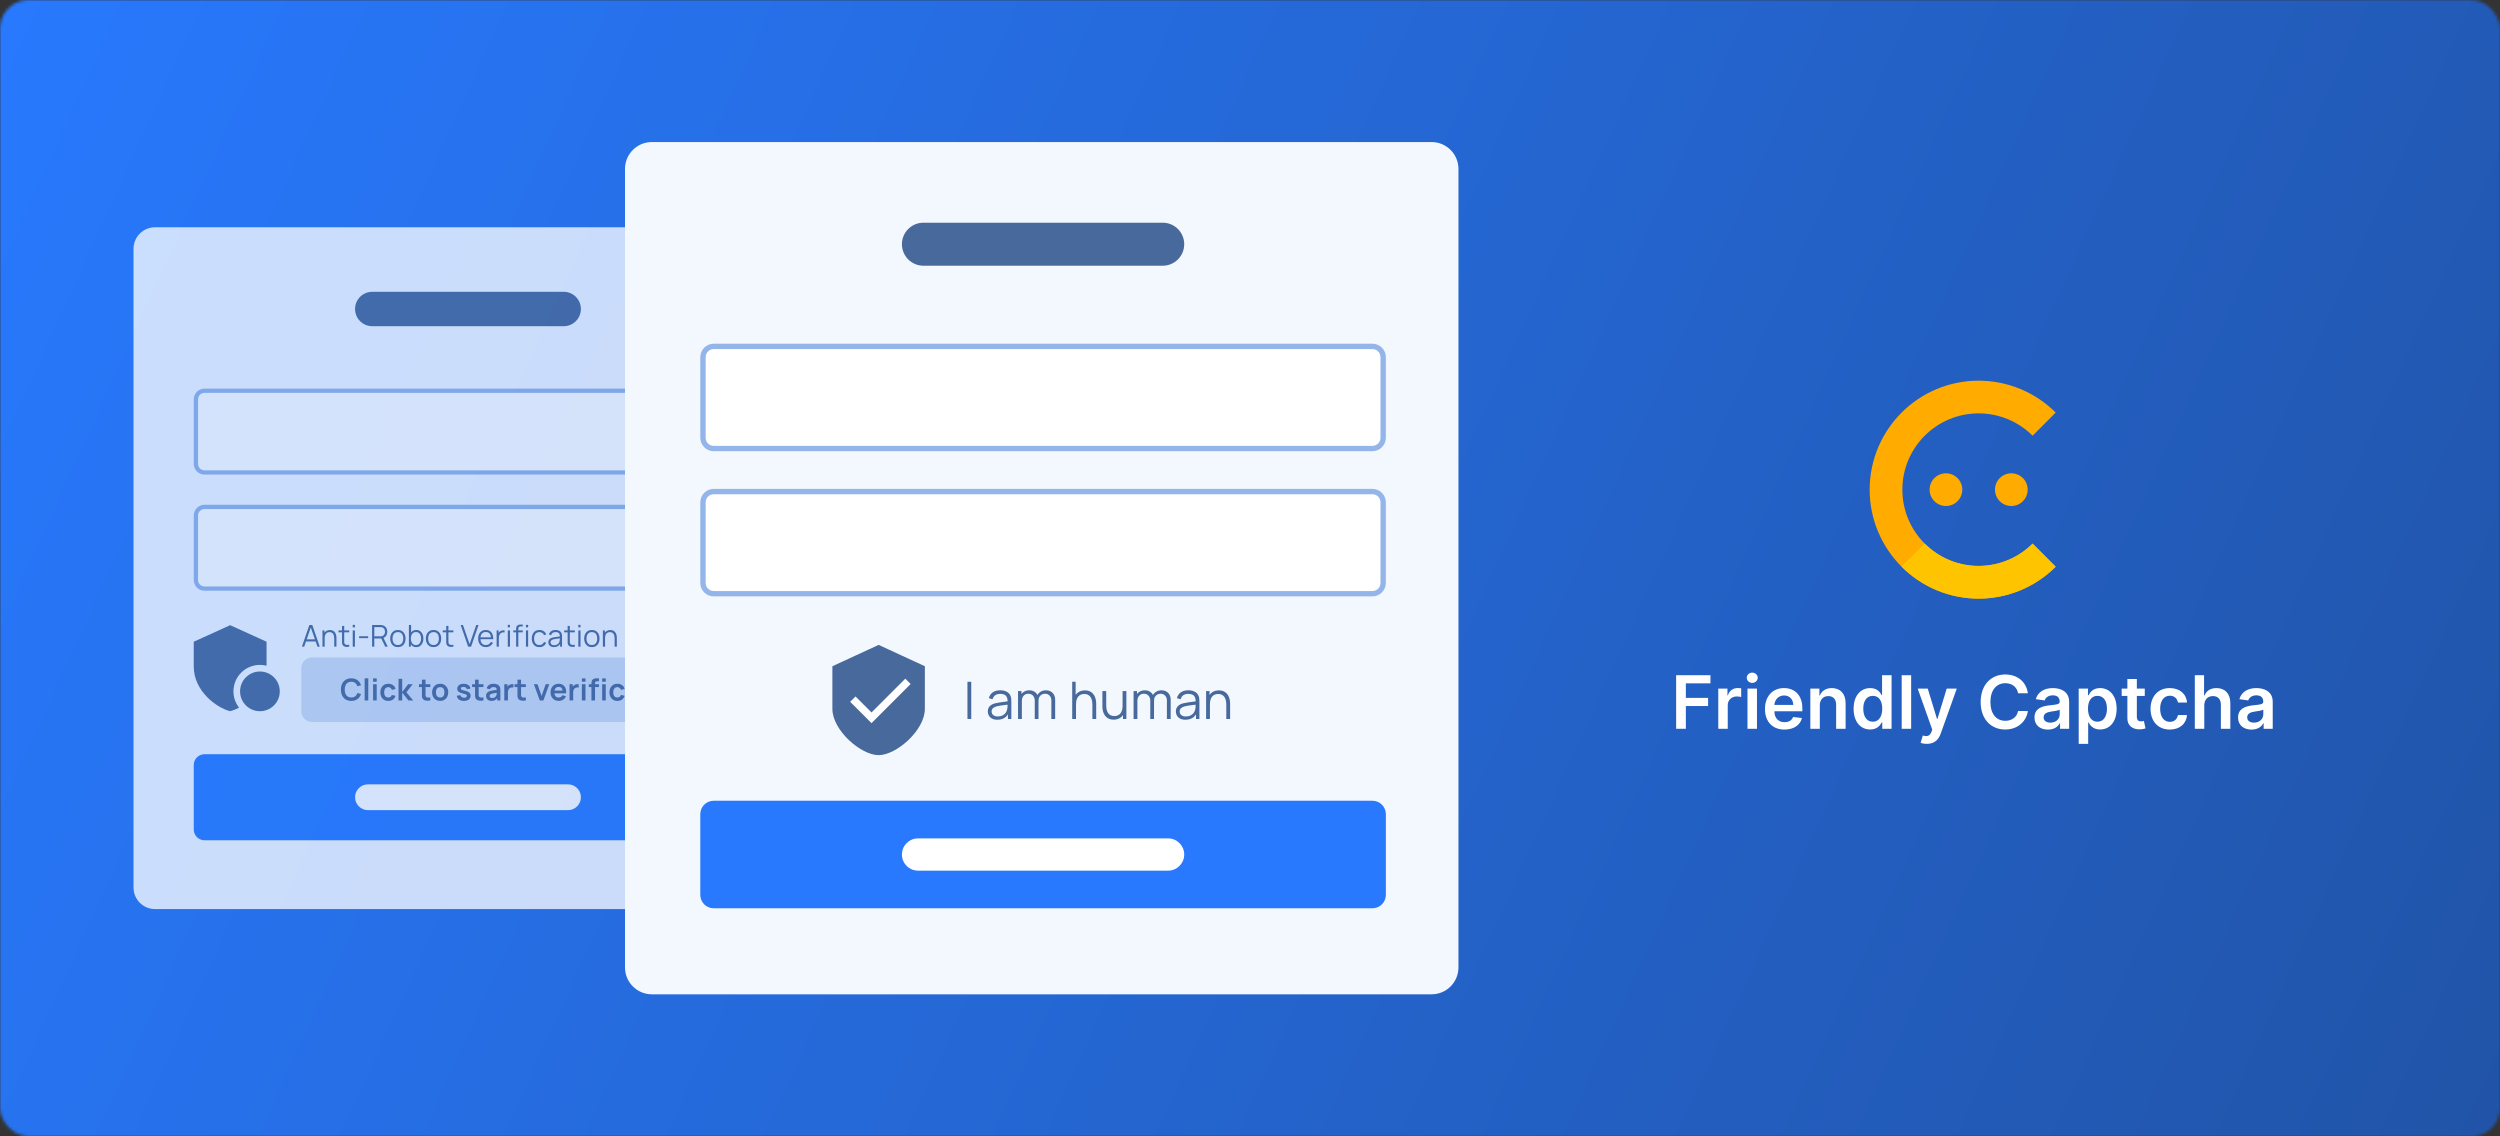 <svg width="880" height="400" viewBox="0 0 880 400" fill="none" xmlns="http://www.w3.org/2000/svg">
<rect x="0" y="0" width="880" height="400" fill="#333333" stroke="none"/>
<mask id="mask0_2111_2" style="mask-type:alpha" maskUnits="userSpaceOnUse" x="0" y="0" width="880" height="400">
<rect width="880" height="400" rx="10" fill="url(#paint0_linear_2111_2)"/>
</mask>
<g mask="url(#mask0_2111_2)">
<rect width="880" height="400" fill="url(#paint1_linear_2111_2)"/>
<path fill-rule="evenodd" clip-rule="evenodd" d="M723.604 145.235C716.41 138.041 706.654 134 696.48 134C675.31 134 658.123 151.188 658.123 172.358C658.123 193.528 675.31 210.716 696.48 210.716C706.654 210.716 716.41 206.675 723.604 199.481L715.467 191.344C710.431 196.38 703.602 199.208 696.48 199.208C681.661 199.208 669.63 187.177 669.63 172.358C669.63 157.539 681.661 145.507 696.48 145.507C703.602 145.507 710.431 148.336 715.467 153.372L723.604 145.235Z" fill="#FFAB00"/>
<path fill-rule="evenodd" clip-rule="evenodd" d="M669.359 199.481C676.552 206.674 686.309 210.715 696.482 210.715C706.655 210.715 716.411 206.674 723.605 199.481L715.468 191.344C710.433 196.379 703.603 199.208 696.482 199.208C689.361 199.208 682.531 196.379 677.496 191.344L669.359 199.481Z" fill="#FFC400"/>
<path d="M684.976 178.112C688.153 178.112 690.729 175.536 690.729 172.358C690.729 169.181 688.153 166.604 684.976 166.604C681.798 166.604 679.222 169.181 679.222 172.358C679.222 175.536 681.798 178.112 684.976 178.112Z" fill="#FFAB00"/>
<path d="M707.988 178.112C711.165 178.112 713.741 175.536 713.741 172.358C713.741 169.181 711.165 166.604 707.988 166.604C704.81 166.604 702.234 169.181 702.234 172.358C702.234 175.536 704.81 178.112 707.988 178.112Z" fill="#FFAB00"/>
<path d="M590 256.533H593.416V248.522H601.251V245.659H593.416V240.539H602.08V237.676H590V256.533Z" fill="white"/>
<path d="M604.833 256.532H608.166V248.217C608.166 246.422 609.519 245.151 611.352 245.151C611.913 245.151 612.613 245.253 612.898 245.345V242.279C612.595 242.223 612.07 242.187 611.702 242.187C610.081 242.187 608.728 243.107 608.212 244.746H608.065V242.389H604.833V256.532Z" fill="white"/>
<path d="M615.117 256.532H618.451V242.389H615.117V256.532ZM616.793 240.382C617.852 240.382 618.718 239.572 618.718 238.578C618.718 237.574 617.852 236.764 616.793 236.764C615.725 236.764 614.86 237.574 614.86 238.578C614.86 239.572 615.725 240.382 616.793 240.382Z" fill="white"/>
<path d="M628.136 256.808C631.432 256.808 633.697 255.197 634.287 252.738L631.175 252.388C630.723 253.585 629.619 254.212 628.182 254.212C626.028 254.212 624.6 252.794 624.573 250.372H634.425V249.35C634.425 244.387 631.442 242.205 627.961 242.205C623.91 242.205 621.267 245.179 621.267 249.543C621.267 253.981 623.873 256.808 628.136 256.808ZM624.582 248.125C624.683 246.321 626.018 244.802 628.007 244.802C629.922 244.802 631.211 246.201 631.23 248.125H624.582Z" fill="white"/>
<path d="M640.575 248.245C640.575 246.201 641.808 245.023 643.567 245.023C645.289 245.023 646.32 246.155 646.32 248.043V256.532H649.653V247.527C649.662 244.139 647.729 242.205 644.81 242.205C642.692 242.205 641.238 243.218 640.593 244.792H640.427V242.389H637.241V256.532H640.575V248.245Z" fill="white"/>
<path d="M658.299 256.781C660.73 256.781 661.826 255.336 662.35 254.304H662.553V256.533H665.831V237.676H662.488V244.729H662.35C661.844 243.707 660.803 242.206 658.308 242.206C655.04 242.206 652.471 244.765 652.471 249.48C652.471 254.139 654.966 256.781 658.299 256.781ZM659.229 254.047C657.028 254.047 655.868 252.113 655.868 249.461C655.868 246.828 657.01 244.94 659.229 244.94C661.374 244.94 662.553 246.717 662.553 249.461C662.553 252.205 661.356 254.047 659.229 254.047Z" fill="white"/>
<path d="M672.728 237.676H669.395V256.533H672.728V237.676Z" fill="white"/>
<path d="M678.226 261.836C680.823 261.836 682.324 260.501 683.125 258.245L688.787 242.39H685.242L681.974 253.07H681.827L678.567 242.39H675.031L680.16 256.827L679.875 257.591C679.258 259.202 678.282 259.313 676.827 258.889L676.053 261.486C676.505 261.67 677.315 261.836 678.226 261.836Z" fill="white"/>
<path d="M713.812 244.038C713.232 239.849 710.009 237.418 705.829 237.418C700.903 237.418 697.193 241.009 697.193 247.104C697.193 253.19 700.857 256.79 705.829 256.79C710.313 256.79 713.287 253.89 713.812 250.29L710.368 250.272C709.936 252.481 708.131 253.724 705.875 253.724C702.818 253.724 700.627 251.432 700.627 247.104C700.627 242.85 702.8 240.484 705.884 240.484C708.177 240.484 709.973 241.782 710.368 244.038H713.812Z" fill="white"/>
<path d="M720.873 256.817C723.092 256.817 724.418 255.777 725.026 254.589H725.136V256.532H728.34V247.067C728.34 243.328 725.293 242.205 722.595 242.205C719.621 242.205 717.337 243.531 716.601 246.109L719.713 246.551C720.044 245.584 720.984 244.756 722.613 244.756C724.16 244.756 725.007 245.547 725.007 246.938V246.993C725.007 247.95 724.004 247.997 721.508 248.264C718.765 248.558 716.14 249.378 716.14 252.563C716.14 255.344 718.175 256.817 720.873 256.817ZM721.738 254.368C720.348 254.368 719.354 253.733 719.354 252.508C719.354 251.228 720.468 250.694 721.96 250.483C722.834 250.363 724.584 250.142 725.016 249.792V251.459C725.016 253.033 723.746 254.368 721.738 254.368Z" fill="white"/>
<path d="M731.702 261.835H735.035V254.304H735.173C735.698 255.335 736.794 256.78 739.224 256.78C742.557 256.78 745.053 254.138 745.053 249.479C745.053 244.765 742.484 242.205 739.215 242.205C736.72 242.205 735.68 243.706 735.173 244.728H734.98V242.389H731.702V261.835ZM734.971 249.461C734.971 246.717 736.149 244.94 738.294 244.94C740.513 244.94 741.655 246.827 741.655 249.461C741.655 252.112 740.495 254.046 738.294 254.046C736.168 254.046 734.971 252.204 734.971 249.461Z" fill="white"/>
<path d="M754.959 242.389H752.169V239.001H748.836V242.389H746.829V244.967H748.836V252.831C748.818 255.491 750.751 256.799 753.256 256.725C754.204 256.698 754.858 256.513 755.217 256.394L754.655 253.788C754.471 253.834 754.094 253.917 753.679 253.917C752.841 253.917 752.169 253.622 752.169 252.278V244.967H754.959V242.389Z" fill="white"/>
<path d="M763.77 256.808C767.324 256.808 769.589 254.7 769.829 251.698H766.643C766.357 253.217 765.262 254.092 763.798 254.092C761.717 254.092 760.373 252.352 760.373 249.461C760.373 246.606 761.744 244.894 763.798 244.894C765.4 244.894 766.385 245.925 766.643 247.288H769.829C769.598 244.222 767.204 242.205 763.752 242.205C759.608 242.205 756.993 245.198 756.993 249.516C756.993 253.797 759.544 256.808 763.77 256.808Z" fill="white"/>
<path d="M775.907 248.246C775.907 246.202 777.178 245.023 778.964 245.023C780.714 245.023 781.745 246.137 781.745 248.043V256.533H785.078V247.528C785.078 244.112 783.144 242.206 780.207 242.206C778.034 242.206 776.653 243.191 775.999 244.793H775.834V237.676H772.574V256.533H775.907V248.246Z" fill="white"/>
<path d="M792.533 256.817C794.752 256.817 796.078 255.777 796.685 254.589H796.796V256.532H800V247.067C800 243.328 796.952 242.205 794.255 242.205C791.281 242.205 788.997 243.531 788.261 246.109L791.373 246.551C791.704 245.584 792.643 244.756 794.273 244.756C795.82 244.756 796.667 245.547 796.667 246.938V246.993C796.667 247.95 795.663 247.997 793.168 248.264C790.424 248.558 787.8 249.378 787.8 252.563C787.8 255.344 789.835 256.817 792.533 256.817ZM793.398 254.368C792.008 254.368 791.014 253.733 791.014 252.508C791.014 251.228 792.128 250.694 793.619 250.483C794.494 250.363 796.243 250.142 796.676 249.792V251.459C796.676 253.033 795.406 254.368 793.398 254.368Z" fill="white"/>
<g opacity="0.8">
<path d="M47 87.571C47 83.39 50.39 80 54.571 80H274.129C278.311 80 281.7 83.39 281.7 87.571V312.429C281.7 316.61 278.311 320 274.129 320H54.571C50.39 320 47 316.61 47 312.429V87.571Z" fill="#F3F8FF"/>
<path d="M81.011 220.063L68.199 225.887V234.623C68.199 243.359 76.352 249.183 81.011 250.347C81.948 250.113 83.025 249.691 84.151 249.094C82.913 247.513 82.176 245.522 82.176 243.359C82.176 238.213 86.348 234.041 91.494 234.041C91.974 234.041 92.447 234.077 92.907 234.147C93.218 234.194 93.523 234.257 93.824 234.334V225.887L81.011 220.063Z" fill="#48699B"/>
<path d="M91.494 250.347C95.355 250.347 98.483 247.219 98.483 243.359C98.483 239.499 95.355 236.37 91.494 236.37C87.633 236.37 84.505 239.499 84.505 243.359C84.505 247.219 87.633 250.347 91.494 250.347Z" fill="#48699B"/>
<path d="M106.265 227.633L108.894 220.002H109.927L112.556 227.633H111.745L109.249 220.436H109.556L107.076 227.633H106.265ZM107.436 225.784V225.052H111.379V225.784H107.436Z" fill="#48699B"/>
<path d="M117.647 227.633V224.713C117.647 224.395 117.617 224.104 117.557 223.839C117.496 223.57 117.399 223.337 117.265 223.139C117.134 222.938 116.963 222.782 116.751 222.673C116.543 222.563 116.288 222.509 115.988 222.509C115.712 222.509 115.468 222.556 115.256 222.652C115.048 222.747 114.871 222.885 114.726 223.065C114.585 223.242 114.477 223.457 114.403 223.712C114.329 223.966 114.292 224.256 114.292 224.581L113.741 224.459C113.741 223.872 113.843 223.379 114.048 222.98C114.253 222.581 114.536 222.279 114.896 222.074C115.256 221.869 115.67 221.767 116.136 221.767C116.479 221.767 116.777 221.82 117.032 221.926C117.29 222.032 117.507 222.175 117.684 222.355C117.864 222.535 118.009 222.742 118.118 222.975C118.228 223.205 118.307 223.45 118.357 223.712C118.406 223.969 118.431 224.227 118.431 224.485V227.633H117.647ZM113.508 227.633V221.91H114.212V223.319H114.292V227.633H113.508Z" fill="#48699B"/>
<path d="M122.922 227.633C122.601 227.7 122.283 227.727 121.969 227.713C121.658 227.699 121.378 227.632 121.131 227.511C120.887 227.391 120.702 227.204 120.575 226.95C120.472 226.738 120.416 226.524 120.405 226.308C120.398 226.089 120.395 225.84 120.395 225.561V220.32H121.168V225.529C121.168 225.77 121.17 225.971 121.174 226.133C121.181 226.292 121.218 226.434 121.285 226.557C121.412 226.794 121.613 226.936 121.889 226.981C122.168 227.027 122.513 227.017 122.922 226.95V227.633ZM119.17 222.577V221.91H122.922V222.577H119.17Z" fill="#48699B"/>
<path d="M124.156 220.823V219.949H124.935V220.823H124.156ZM124.156 227.633V221.91H124.935V227.633H124.156Z" fill="#48699B"/>
<path d="M126.418 224.628V223.961H129.598V224.628H126.418Z" fill="#48699B"/>
<path d="M130.975 227.633V220.002H133.922C133.996 220.002 134.079 220.005 134.171 220.012C134.266 220.016 134.361 220.026 134.457 220.044C134.856 220.104 135.193 220.244 135.469 220.463C135.748 220.678 135.958 220.95 136.1 221.279C136.245 221.608 136.317 221.971 136.317 222.371C136.317 222.947 136.165 223.447 135.861 223.871C135.557 224.295 135.123 224.561 134.558 224.671L134.287 224.734H131.754V227.633H130.975ZM135.596 227.633L134.091 224.528L134.838 224.242L136.492 227.633H135.596ZM131.754 223.992H133.9C133.964 223.992 134.038 223.989 134.123 223.982C134.208 223.975 134.291 223.962 134.372 223.945C134.633 223.888 134.847 223.78 135.013 223.621C135.183 223.462 135.308 223.273 135.39 223.054C135.474 222.835 135.517 222.607 135.517 222.371C135.517 222.134 135.474 221.906 135.39 221.687C135.308 221.464 135.183 221.274 135.013 221.115C134.847 220.956 134.633 220.848 134.372 220.791C134.291 220.774 134.208 220.763 134.123 220.76C134.038 220.753 133.964 220.749 133.9 220.749H131.754V223.992Z" fill="#48699B"/>
<path d="M140.052 227.792C139.483 227.792 138.997 227.663 138.594 227.405C138.192 227.148 137.882 226.791 137.667 226.335C137.451 225.879 137.344 225.356 137.344 224.766C137.344 224.166 137.453 223.639 137.672 223.187C137.891 222.735 138.202 222.383 138.605 222.132C139.011 221.878 139.494 221.751 140.052 221.751C140.624 221.751 141.112 221.88 141.515 222.138C141.921 222.392 142.23 222.747 142.442 223.203C142.657 223.655 142.765 224.176 142.765 224.766C142.765 225.367 142.657 225.895 142.442 226.351C142.226 226.803 141.916 227.156 141.509 227.411C141.103 227.665 140.617 227.792 140.052 227.792ZM140.052 227.045C140.688 227.045 141.161 226.835 141.472 226.414C141.783 225.99 141.938 225.441 141.938 224.766C141.938 224.074 141.781 223.523 141.467 223.113C141.156 222.703 140.684 222.498 140.052 222.498C139.624 222.498 139.271 222.595 138.992 222.789C138.716 222.98 138.51 223.247 138.372 223.59C138.238 223.929 138.17 224.321 138.17 224.766C138.17 225.455 138.329 226.008 138.647 226.425C138.965 226.838 139.433 227.045 140.052 227.045Z" fill="#48699B"/>
<path d="M146.505 227.792C145.978 227.792 145.533 227.66 145.169 227.395C144.805 227.126 144.53 226.764 144.342 226.308C144.155 225.849 144.061 225.335 144.061 224.766C144.061 224.187 144.155 223.671 144.342 223.219C144.533 222.763 144.812 222.404 145.18 222.143C145.547 221.881 145.999 221.751 146.536 221.751C147.059 221.751 147.508 221.883 147.883 222.148C148.257 222.413 148.543 222.773 148.741 223.229C148.943 223.685 149.043 224.197 149.043 224.766C149.043 225.339 148.943 225.853 148.741 226.308C148.54 226.764 148.25 227.126 147.872 227.395C147.494 227.66 147.038 227.792 146.505 227.792ZM143.929 227.633V220.002H144.713V223.325H144.629V227.633H143.929ZM146.425 227.066C146.824 227.066 147.157 226.966 147.421 226.764C147.686 226.563 147.884 226.289 148.015 225.943C148.149 225.593 148.216 225.201 148.216 224.766C148.216 224.335 148.151 223.946 148.02 223.6C147.89 223.254 147.69 222.98 147.421 222.779C147.157 222.577 146.819 222.477 146.409 222.477C146.01 222.477 145.678 222.574 145.413 222.768C145.151 222.963 144.955 223.233 144.825 223.579C144.694 223.922 144.629 224.317 144.629 224.766C144.629 225.208 144.694 225.604 144.825 225.953C144.955 226.3 145.153 226.572 145.418 226.769C145.683 226.967 146.019 227.066 146.425 227.066Z" fill="#48699B"/>
<path d="M152.597 227.792C152.028 227.792 151.542 227.663 151.14 227.405C150.737 227.148 150.428 226.791 150.212 226.335C149.997 225.879 149.889 225.356 149.889 224.766C149.889 224.166 149.999 223.639 150.218 223.187C150.437 222.735 150.748 222.383 151.15 222.132C151.557 221.878 152.039 221.751 152.597 221.751C153.169 221.751 153.657 221.88 154.06 222.138C154.466 222.392 154.775 222.747 154.987 223.203C155.203 223.655 155.311 224.176 155.311 224.766C155.311 225.367 155.203 225.895 154.987 226.351C154.772 226.803 154.461 227.156 154.055 227.411C153.648 227.665 153.162 227.792 152.597 227.792ZM152.597 227.045C153.233 227.045 153.707 226.835 154.017 226.414C154.328 225.99 154.484 225.441 154.484 224.766C154.484 224.074 154.327 223.523 154.012 223.113C153.701 222.703 153.23 222.498 152.597 222.498C152.17 222.498 151.816 222.595 151.537 222.789C151.262 222.98 151.055 223.247 150.917 223.59C150.783 223.929 150.716 224.321 150.716 224.766C150.716 225.455 150.875 226.008 151.193 226.425C151.511 226.838 151.979 227.045 152.597 227.045Z" fill="#48699B"/>
<path d="M159.596 227.633C159.274 227.7 158.956 227.727 158.642 227.713C158.331 227.699 158.052 227.632 157.805 227.511C157.561 227.391 157.375 227.204 157.248 226.95C157.146 226.738 157.089 226.524 157.079 226.308C157.071 226.089 157.068 225.84 157.068 225.561V220.32H157.842V225.529C157.842 225.77 157.843 225.971 157.847 226.133C157.854 226.292 157.891 226.434 157.958 226.557C158.085 226.794 158.287 226.936 158.562 226.981C158.842 227.027 159.186 227.017 159.596 226.95V227.633ZM155.844 222.577V221.91H159.596V222.577H155.844Z" fill="#48699B"/>
<path d="M164.785 227.633L162.157 220.002H162.967L165.294 226.748L167.636 220.002H168.447L165.819 227.633H164.785Z" fill="#48699B"/>
<path d="M171.033 227.792C170.475 227.792 169.991 227.669 169.581 227.421C169.174 227.174 168.858 226.826 168.632 226.377C168.406 225.929 168.293 225.402 168.293 224.798C168.293 224.173 168.404 223.632 168.627 223.176C168.849 222.721 169.162 222.369 169.565 222.122C169.971 221.874 170.45 221.751 171.001 221.751C171.566 221.751 172.049 221.881 172.448 222.143C172.847 222.401 173.149 222.772 173.354 223.256C173.559 223.74 173.653 224.317 173.635 224.989H172.84V224.713C172.826 223.971 172.665 223.411 172.358 223.033C172.054 222.655 171.609 222.466 171.022 222.466C170.408 222.466 169.936 222.666 169.607 223.065C169.282 223.464 169.12 224.033 169.12 224.771C169.12 225.492 169.282 226.052 169.607 226.451C169.936 226.847 170.4 227.045 171.001 227.045C171.411 227.045 171.768 226.951 172.072 226.764C172.379 226.573 172.621 226.3 172.798 225.943L173.524 226.224C173.298 226.722 172.964 227.109 172.522 227.384C172.084 227.656 171.588 227.792 171.033 227.792ZM168.844 224.989V224.337H173.216V224.989H168.844Z" fill="#48699B"/>
<path d="M174.811 227.633V221.91H175.511V223.288L175.373 223.107C175.437 222.938 175.52 222.782 175.622 222.641C175.724 222.496 175.836 222.378 175.956 222.286C176.104 222.155 176.277 222.056 176.475 221.989C176.673 221.918 176.873 221.878 177.074 221.867C177.276 221.853 177.459 221.867 177.625 221.91V222.641C177.417 222.588 177.189 222.576 176.942 222.604C176.694 222.632 176.466 222.731 176.258 222.901C176.067 223.049 175.924 223.228 175.829 223.436C175.733 223.641 175.67 223.86 175.638 224.093C175.606 224.323 175.59 224.551 175.59 224.777V227.633H174.811Z" fill="#48699B"/>
<path d="M178.737 220.823V219.949H179.516V220.823H178.737ZM178.737 227.633V221.91H179.516V227.633H178.737Z" fill="#48699B"/>
<path d="M181.672 227.633V221.486C181.672 221.337 181.679 221.191 181.693 221.046C181.71 220.901 181.744 220.763 181.794 220.632C181.843 220.498 181.921 220.375 182.027 220.261C182.143 220.134 182.27 220.042 182.408 219.986C182.546 219.926 182.689 219.887 182.838 219.869C182.989 219.852 183.138 219.843 183.283 219.843H184.014V220.5H183.336C183.039 220.5 182.816 220.572 182.668 220.717C182.523 220.862 182.451 221.09 182.451 221.401V227.633H181.672ZM180.681 222.577V221.91H184.014V222.577H180.681ZM185.127 220.823V219.949H185.906V220.823H185.127ZM185.127 227.633V221.91H185.906V227.633H185.127Z" fill="#48699B"/>
<path d="M189.865 227.792C189.289 227.792 188.802 227.663 188.403 227.405C188.003 227.148 187.7 226.792 187.491 226.34C187.286 225.884 187.18 225.362 187.173 224.771C187.18 224.171 187.29 223.644 187.502 223.192C187.714 222.736 188.019 222.383 188.419 222.132C188.818 221.878 189.302 221.751 189.871 221.751C190.45 221.751 190.954 221.892 191.381 222.175C191.812 222.457 192.107 222.844 192.266 223.335L191.503 223.579C191.369 223.236 191.155 222.971 190.862 222.784C190.572 222.593 190.24 222.498 189.865 222.498C189.445 222.498 189.097 222.595 188.821 222.789C188.546 222.98 188.341 223.247 188.207 223.59C188.072 223.932 188.003 224.326 188 224.771C188.007 225.457 188.166 226.008 188.477 226.425C188.788 226.838 189.251 227.045 189.865 227.045C190.254 227.045 190.584 226.957 190.856 226.78C191.132 226.6 191.34 226.338 191.482 225.996L192.266 226.229C192.054 226.738 191.743 227.126 191.333 227.395C190.924 227.66 190.434 227.792 189.865 227.792Z" fill="#48699B"/>
<path d="M194.967 227.792C194.536 227.792 194.173 227.715 193.88 227.559C193.59 227.404 193.373 227.197 193.228 226.939C193.083 226.681 193.011 226.4 193.011 226.096C193.011 225.785 193.073 225.521 193.197 225.301C193.324 225.079 193.495 224.897 193.711 224.756C193.93 224.614 194.182 224.506 194.468 224.432C194.758 224.362 195.078 224.3 195.428 224.247C195.781 224.19 196.125 224.143 196.461 224.104C196.8 224.061 197.097 224.021 197.351 223.982L197.076 224.151C197.087 223.586 196.977 223.167 196.747 222.895C196.518 222.623 196.118 222.487 195.55 222.487C195.157 222.487 194.825 222.576 194.553 222.752C194.285 222.929 194.096 223.208 193.986 223.59L193.228 223.367C193.359 222.855 193.622 222.457 194.018 222.175C194.414 221.892 194.928 221.751 195.56 221.751C196.083 221.751 196.526 221.85 196.89 222.047C197.258 222.242 197.518 222.524 197.669 222.895C197.74 223.061 197.786 223.247 197.807 223.452C197.828 223.657 197.839 223.865 197.839 224.077V227.633H197.145V226.197L197.346 226.282C197.152 226.773 196.85 227.148 196.44 227.405C196.03 227.663 195.539 227.792 194.967 227.792ZM195.057 227.119C195.421 227.119 195.739 227.054 196.011 226.923C196.283 226.792 196.502 226.614 196.668 226.388C196.834 226.158 196.942 225.9 196.991 225.614C197.034 225.43 197.056 225.229 197.06 225.01C197.064 224.787 197.065 224.621 197.065 224.512L197.362 224.665C197.097 224.701 196.809 224.736 196.498 224.771C196.191 224.807 195.887 224.847 195.587 224.893C195.29 224.939 195.021 224.994 194.781 225.058C194.619 225.104 194.461 225.169 194.309 225.254C194.158 225.335 194.032 225.445 193.933 225.582C193.838 225.72 193.79 225.891 193.79 226.096C193.79 226.262 193.831 226.423 193.912 226.579C193.997 226.734 194.131 226.863 194.315 226.966C194.502 227.068 194.749 227.119 195.057 227.119Z" fill="#48699B"/>
<path d="M202.335 227.633C202.013 227.7 201.695 227.727 201.381 227.713C201.07 227.699 200.791 227.632 200.544 227.511C200.3 227.391 200.114 227.204 199.987 226.95C199.885 226.738 199.828 226.524 199.818 226.308C199.811 226.089 199.807 225.84 199.807 225.561V220.32H200.581V225.529C200.581 225.77 200.582 225.971 200.586 226.133C200.593 226.292 200.63 226.434 200.697 226.557C200.825 226.794 201.026 226.936 201.301 226.981C201.581 227.027 201.925 227.017 202.335 226.95V227.633ZM198.583 222.577V221.91H202.335V222.577H198.583Z" fill="#48699B"/>
<path d="M203.569 220.823V219.949H204.348V220.823H203.569ZM203.569 227.633V221.91H204.348V227.633H203.569Z" fill="#48699B"/>
<path d="M208.327 227.792C207.758 227.792 207.272 227.663 206.869 227.405C206.466 227.148 206.157 226.791 205.942 226.335C205.726 225.879 205.618 225.356 205.618 224.766C205.618 224.166 205.728 223.639 205.947 223.187C206.166 222.735 206.477 222.383 206.88 222.132C207.286 221.878 207.768 221.751 208.327 221.751C208.899 221.751 209.387 221.88 209.789 222.138C210.196 222.392 210.505 222.747 210.717 223.203C210.932 223.655 211.04 224.176 211.04 224.766C211.04 225.367 210.932 225.895 210.717 226.351C210.501 226.803 210.19 227.156 209.784 227.411C209.378 227.665 208.892 227.792 208.327 227.792ZM208.327 227.045C208.963 227.045 209.436 226.835 209.747 226.414C210.058 225.99 210.213 225.441 210.213 224.766C210.213 224.074 210.056 223.523 209.742 223.113C209.431 222.703 208.959 222.498 208.327 222.498C207.899 222.498 207.546 222.595 207.267 222.789C206.991 222.98 206.784 223.247 206.647 223.59C206.512 223.929 206.445 224.321 206.445 224.766C206.445 225.455 206.604 226.008 206.922 226.425C207.24 226.838 207.708 227.045 208.327 227.045Z" fill="#48699B"/>
<path d="M216.343 227.633V224.713C216.343 224.395 216.313 224.104 216.253 223.839C216.193 223.57 216.096 223.337 215.961 223.139C215.831 222.938 215.659 222.782 215.447 222.673C215.239 222.563 214.984 222.509 214.684 222.509C214.409 222.509 214.165 222.556 213.953 222.652C213.744 222.747 213.568 222.885 213.423 223.065C213.281 223.242 213.174 223.457 213.1 223.712C213.025 223.966 212.988 224.256 212.988 224.581L212.437 224.459C212.437 223.872 212.539 223.379 212.744 222.98C212.949 222.581 213.232 222.279 213.592 222.074C213.953 221.869 214.366 221.767 214.832 221.767C215.175 221.767 215.474 221.82 215.728 221.926C215.986 222.032 216.203 222.175 216.38 222.355C216.56 222.535 216.705 222.742 216.815 222.975C216.924 223.205 217.004 223.45 217.053 223.712C217.103 223.969 217.127 224.227 217.127 224.485V227.633H216.343ZM212.204 227.633V221.91H212.909V223.319H212.988V227.633H212.204Z" fill="#48699B"/>
<path d="M106.054 235.205C106.054 233.115 107.749 231.42 109.839 231.42H257.473C259.564 231.42 261.259 233.115 261.259 235.205V250.347C261.259 252.438 259.564 254.133 257.473 254.133H109.839C107.749 254.133 106.054 252.438 106.054 250.347V235.205Z" fill="#CBDBF3"/>
<path d="M123.651 246.72C122.888 246.72 122.234 246.554 121.69 246.222C121.146 245.886 120.727 245.42 120.434 244.823C120.144 244.226 119.999 243.533 119.999 242.745C119.999 241.957 120.144 241.265 120.434 240.668C120.727 240.071 121.146 239.606 121.69 239.274C122.234 238.938 122.888 238.771 123.651 238.771C124.53 238.771 125.264 238.991 125.85 239.433C126.437 239.871 126.848 240.463 127.085 241.208L125.797 241.563C125.649 241.065 125.396 240.677 125.039 240.398C124.682 240.115 124.22 239.974 123.651 239.974C123.138 239.974 122.711 240.088 122.368 240.318C122.029 240.548 121.773 240.871 121.6 241.288C121.43 241.701 121.344 242.187 121.34 242.745C121.34 243.304 121.425 243.791 121.594 244.208C121.768 244.621 122.026 244.943 122.368 245.173C122.711 245.402 123.138 245.517 123.651 245.517C124.22 245.517 124.682 245.376 125.039 245.093C125.396 244.81 125.649 244.422 125.797 243.927L127.085 244.282C126.848 245.028 126.437 245.621 125.85 246.063C125.264 246.501 124.53 246.72 123.651 246.72Z" fill="#48699B"/>
<path d="M128.355 246.561V238.771H129.632V246.561H128.355Z" fill="#48699B"/>
<path d="M131.325 239.968V238.797H132.602V239.968H131.325ZM131.325 246.561V240.837H132.602V246.561H131.325Z" fill="#48699B"/>
<path d="M136.676 246.72C136.086 246.72 135.582 246.589 135.165 246.328C134.748 246.063 134.428 245.702 134.206 245.247C133.987 244.791 133.876 244.275 133.872 243.699C133.876 243.113 133.99 242.593 134.216 242.141C134.446 241.685 134.771 241.328 135.192 241.071C135.612 240.809 136.112 240.678 136.691 240.678C137.342 240.678 137.891 240.843 138.34 241.171C138.792 241.496 139.087 241.941 139.225 242.507L137.953 242.851C137.854 242.544 137.69 242.305 137.46 242.136C137.23 241.963 136.969 241.876 136.676 241.876C136.343 241.876 136.07 241.956 135.854 242.115C135.639 242.27 135.48 242.486 135.377 242.761C135.275 243.037 135.223 243.349 135.223 243.699C135.223 244.243 135.345 244.683 135.589 245.019C135.833 245.354 136.195 245.522 136.676 245.522C137.015 245.522 137.281 245.445 137.476 245.289C137.674 245.134 137.822 244.909 137.921 244.616L139.225 244.908C139.048 245.491 138.739 245.939 138.297 246.254C137.856 246.565 137.315 246.72 136.676 246.72Z" fill="#48699B"/>
<path d="M140.276 246.561L140.287 238.929H141.58V243.593L143.673 240.837H145.268L143.048 243.699L145.459 246.561H143.769L141.58 243.805V246.561H140.276Z" fill="#48699B"/>
<path d="M151.467 246.561C151.089 246.632 150.718 246.662 150.354 246.651C149.993 246.644 149.67 246.579 149.384 246.455C149.098 246.328 148.88 246.128 148.732 245.856C148.601 245.609 148.532 245.356 148.525 245.098C148.518 244.84 148.515 244.549 148.515 244.224V239.247H149.787V244.15C149.787 244.379 149.788 244.581 149.792 244.754C149.799 244.927 149.836 245.068 149.903 245.178C150.031 245.39 150.234 245.508 150.513 245.533C150.792 245.558 151.11 245.544 151.467 245.491V246.561ZM147.476 241.839V240.837H151.467V241.839H147.476Z" fill="#48699B"/>
<path d="M154.936 246.72C154.363 246.72 153.863 246.591 153.436 246.333C153.008 246.075 152.676 245.72 152.439 245.268C152.206 244.812 152.09 244.289 152.09 243.699C152.09 243.099 152.21 242.572 152.45 242.12C152.69 241.668 153.024 241.314 153.452 241.06C153.879 240.806 154.374 240.678 154.936 240.678C155.512 240.678 156.013 240.807 156.441 241.065C156.868 241.323 157.2 241.68 157.437 242.136C157.674 242.588 157.792 243.109 157.792 243.699C157.792 244.293 157.672 244.817 157.432 245.273C157.195 245.725 156.863 246.081 156.435 246.338C156.008 246.593 155.508 246.72 154.936 246.72ZM154.936 245.522C155.444 245.522 155.822 245.353 156.07 245.014C156.317 244.674 156.441 244.236 156.441 243.699C156.441 243.145 156.315 242.703 156.064 242.374C155.814 242.042 155.437 241.876 154.936 241.876C154.593 241.876 154.31 241.954 154.088 242.109C153.869 242.261 153.706 242.475 153.6 242.751C153.494 243.023 153.441 243.339 153.441 243.699C153.441 244.254 153.567 244.697 153.817 245.029C154.072 245.358 154.445 245.522 154.936 245.522Z" fill="#48699B"/>
<path d="M163.292 246.72C162.585 246.72 162.011 246.561 161.569 246.243C161.128 245.925 160.859 245.478 160.764 244.902L162.068 244.701C162.135 244.984 162.283 245.206 162.513 245.369C162.742 245.531 163.032 245.612 163.382 245.612C163.689 245.612 163.926 245.552 164.092 245.432C164.262 245.309 164.346 245.141 164.346 244.929C164.346 244.798 164.315 244.694 164.251 244.616C164.191 244.535 164.057 244.457 163.848 244.383C163.64 244.309 163.32 244.215 162.889 244.102C162.408 243.975 162.027 243.839 161.744 243.694C161.462 243.546 161.258 243.371 161.135 243.169C161.011 242.968 160.949 242.724 160.949 242.438C160.949 242.081 161.043 241.77 161.23 241.505C161.417 241.24 161.679 241.037 162.015 240.896C162.35 240.751 162.746 240.678 163.202 240.678C163.647 240.678 164.041 240.747 164.383 240.885C164.73 241.023 165.009 241.219 165.221 241.473C165.433 241.728 165.564 242.026 165.613 242.369L164.309 242.602C164.277 242.358 164.166 242.166 163.975 242.025C163.788 241.883 163.537 241.804 163.223 241.786C162.923 241.768 162.681 241.814 162.497 241.924C162.313 242.03 162.221 242.18 162.221 242.374C162.221 242.484 162.258 242.577 162.332 242.655C162.407 242.733 162.555 242.811 162.778 242.888C163.004 242.966 163.339 243.061 163.785 243.175C164.24 243.291 164.604 243.425 164.876 243.577C165.152 243.726 165.35 243.904 165.47 244.113C165.594 244.321 165.655 244.574 165.655 244.87C165.655 245.446 165.445 245.899 165.025 246.227C164.608 246.556 164.03 246.72 163.292 246.72Z" fill="#48699B"/>
<path d="M170.171 246.561C169.793 246.632 169.422 246.662 169.058 246.651C168.698 246.644 168.374 246.579 168.088 246.455C167.802 246.328 167.585 246.128 167.436 245.856C167.306 245.609 167.237 245.356 167.23 245.098C167.222 244.84 167.219 244.549 167.219 244.224V239.247H168.491V244.15C168.491 244.379 168.493 244.581 168.496 244.754C168.503 244.927 168.54 245.068 168.607 245.178C168.735 245.39 168.938 245.508 169.217 245.533C169.496 245.558 169.814 245.544 170.171 245.491V246.561ZM166.18 241.839V240.837H170.171V241.839H166.18Z" fill="#48699B"/>
<path d="M173.002 246.72C172.589 246.72 172.239 246.642 171.953 246.487C171.667 246.328 171.449 246.118 171.301 245.856C171.156 245.595 171.084 245.307 171.084 244.992C171.084 244.717 171.13 244.469 171.221 244.25C171.313 244.028 171.455 243.837 171.645 243.678C171.836 243.515 172.084 243.383 172.387 243.281C172.617 243.206 172.886 243.139 173.193 243.079C173.504 243.019 173.84 242.964 174.2 242.915C174.564 242.862 174.944 242.805 175.339 242.745L174.884 243.005C174.887 242.609 174.799 242.318 174.619 242.131C174.438 241.943 174.135 241.85 173.707 241.85C173.449 241.85 173.2 241.91 172.96 242.03C172.72 242.15 172.552 242.357 172.456 242.65L171.29 242.284C171.432 241.8 171.7 241.412 172.096 241.118C172.495 240.825 173.032 240.678 173.707 240.678C174.216 240.678 174.663 240.761 175.048 240.927C175.436 241.094 175.724 241.366 175.912 241.744C176.014 241.945 176.076 242.152 176.097 242.364C176.118 242.572 176.129 242.8 176.129 243.047V246.561H175.011V245.321L175.196 245.522C174.938 245.936 174.636 246.24 174.29 246.434C173.947 246.625 173.518 246.72 173.002 246.72ZM173.257 245.702C173.546 245.702 173.794 245.651 173.999 245.549C174.203 245.446 174.366 245.321 174.486 245.173C174.61 245.024 174.693 244.885 174.735 244.754C174.802 244.591 174.839 244.406 174.846 244.197C174.857 243.985 174.862 243.814 174.862 243.683L175.255 243.8C174.869 243.86 174.539 243.913 174.263 243.959C173.988 244.005 173.751 244.049 173.553 244.091C173.355 244.13 173.181 244.174 173.029 244.224C172.88 244.277 172.755 244.339 172.652 244.409C172.55 244.48 172.47 244.561 172.414 244.653C172.361 244.745 172.334 244.853 172.334 244.976C172.334 245.118 172.37 245.243 172.44 245.353C172.511 245.459 172.614 245.544 172.748 245.607C172.886 245.671 173.055 245.702 173.257 245.702Z" fill="#48699B"/>
<path d="M177.509 246.561V240.837H178.638V242.231L178.5 242.051C178.57 241.86 178.664 241.687 178.781 241.532C178.901 241.373 179.044 241.242 179.21 241.139C179.351 241.044 179.507 240.97 179.676 240.917C179.849 240.86 180.026 240.827 180.206 240.816C180.386 240.802 180.561 240.809 180.731 240.837V242.03C180.561 241.98 180.365 241.964 180.143 241.982C179.924 242 179.726 242.062 179.549 242.168C179.372 242.263 179.228 242.385 179.115 242.533C179.005 242.682 178.924 242.851 178.871 243.042C178.818 243.229 178.791 243.432 178.791 243.652V246.561H177.509Z" fill="#48699B"/>
<path d="M185.097 246.561C184.719 246.632 184.348 246.662 183.984 246.651C183.624 246.644 183.3 246.579 183.014 246.455C182.728 246.328 182.511 246.128 182.362 245.856C182.232 245.609 182.163 245.356 182.156 245.098C182.149 244.84 182.145 244.549 182.145 244.224V239.247H183.417V244.15C183.417 244.379 183.419 244.581 183.422 244.754C183.429 244.927 183.466 245.068 183.534 245.178C183.661 245.39 183.864 245.508 184.143 245.533C184.422 245.558 184.74 245.544 185.097 245.491V246.561ZM181.106 241.839V240.837H185.097V241.839H181.106Z" fill="#48699B"/>
<path d="M189.997 246.561L187.92 240.837H189.197L190.638 244.987L192.075 240.837H193.357L191.28 246.561H189.997Z" fill="#48699B"/>
<path d="M196.703 246.72C196.124 246.72 195.615 246.595 195.177 246.344C194.739 246.093 194.396 245.745 194.149 245.3C193.905 244.855 193.783 244.342 193.783 243.763C193.783 243.137 193.903 242.595 194.144 242.136C194.384 241.673 194.718 241.314 195.145 241.06C195.573 240.806 196.067 240.678 196.629 240.678C197.223 240.678 197.726 240.818 198.14 241.097C198.557 241.373 198.866 241.763 199.067 242.268C199.268 242.774 199.344 243.369 199.295 244.054H198.028V243.588C198.025 242.966 197.915 242.512 197.7 242.226C197.484 241.94 197.145 241.797 196.682 241.797C196.159 241.797 195.771 241.959 195.516 242.284C195.262 242.606 195.135 243.077 195.135 243.699C195.135 244.279 195.262 244.727 195.516 245.045C195.771 245.363 196.142 245.522 196.629 245.522C196.944 245.522 197.214 245.453 197.44 245.316C197.67 245.174 197.846 244.971 197.97 244.706L199.231 245.088C199.012 245.604 198.673 246.005 198.214 246.291C197.758 246.577 197.255 246.72 196.703 246.72ZM194.732 244.054V243.09H198.67V244.054H194.732Z" fill="#48699B"/>
<path d="M200.477 246.561V240.837H201.606V242.231L201.469 242.051C201.539 241.86 201.633 241.687 201.749 241.532C201.87 241.373 202.013 241.242 202.179 241.139C202.32 241.044 202.475 240.97 202.645 240.917C202.818 240.86 202.995 240.827 203.175 240.816C203.355 240.802 203.53 240.809 203.7 240.837V242.03C203.53 241.98 203.334 241.964 203.111 241.982C202.892 242 202.694 242.062 202.518 242.168C202.341 242.263 202.196 242.385 202.083 242.533C201.974 242.682 201.892 242.851 201.839 243.042C201.786 243.229 201.76 243.432 201.76 243.652V246.561H200.477Z" fill="#48699B"/>
<path d="M204.817 239.968V238.797H206.094V239.968H204.817ZM204.817 246.561V240.837H206.094V246.561H204.817Z" fill="#48699B"/>
<path d="M208.18 246.561V240.747C208.18 240.602 208.185 240.443 208.196 240.27C208.206 240.094 208.236 239.919 208.286 239.746C208.335 239.573 208.425 239.415 208.556 239.274C208.719 239.094 208.894 238.97 209.081 238.903C209.272 238.832 209.459 238.793 209.643 238.786C209.826 238.776 209.987 238.771 210.125 238.771H210.84V239.809H210.178C209.934 239.809 209.752 239.871 209.632 239.995C209.515 240.115 209.457 240.274 209.457 240.472V246.561H208.18ZM207.258 241.839V240.837H210.84V241.839H207.258ZM211.953 239.968V238.797H213.23V239.968H211.953ZM211.953 246.561V240.837H213.23V246.561H211.953Z" fill="#48699B"/>
<path d="M217.309 246.72C216.719 246.72 216.216 246.589 215.799 246.328C215.382 246.063 215.062 245.702 214.84 245.247C214.621 244.791 214.509 244.275 214.506 243.699C214.509 243.113 214.624 242.593 214.85 242.141C215.08 241.685 215.405 241.328 215.826 241.071C216.246 240.809 216.746 240.678 217.325 240.678C217.975 240.678 218.525 240.843 218.974 241.171C219.426 241.496 219.721 241.941 219.859 242.507L218.587 242.851C218.488 242.544 218.323 242.305 218.094 242.136C217.864 241.963 217.603 241.876 217.309 241.876C216.977 241.876 216.704 241.956 216.488 242.115C216.272 242.27 216.113 242.486 216.011 242.761C215.909 243.037 215.857 243.349 215.857 243.699C215.857 244.243 215.979 244.683 216.223 245.019C216.467 245.354 216.829 245.522 217.309 245.522C217.649 245.522 217.915 245.445 218.11 245.289C218.308 245.134 218.456 244.909 218.555 244.616L219.859 244.908C219.682 245.491 219.373 245.939 218.931 246.254C218.489 246.565 217.949 246.72 217.309 246.72Z" fill="#48699B"/>
<path d="M222.428 246.72C222.015 246.72 221.665 246.642 221.379 246.487C221.092 246.328 220.875 246.118 220.727 245.856C220.582 245.595 220.509 245.307 220.509 244.992C220.509 244.717 220.555 244.469 220.647 244.25C220.739 244.028 220.88 243.837 221.071 243.678C221.262 243.515 221.509 243.383 221.813 243.281C222.043 243.206 222.311 243.139 222.619 243.079C222.93 243.019 223.265 242.964 223.626 242.915C223.99 242.862 224.369 242.805 224.765 242.745L224.309 243.005C224.313 242.609 224.225 242.318 224.044 242.131C223.864 241.943 223.56 241.85 223.133 241.85C222.875 241.85 222.626 241.91 222.386 242.03C222.145 242.15 221.977 242.357 221.882 242.65L220.716 242.284C220.857 241.8 221.126 241.412 221.522 241.118C221.921 240.825 222.458 240.678 223.133 240.678C223.642 240.678 224.089 240.761 224.474 240.927C224.862 241.094 225.15 241.366 225.337 241.744C225.44 241.945 225.502 242.152 225.523 242.364C225.544 242.572 225.555 242.8 225.555 243.047V246.561H224.437V245.321L224.622 245.522C224.364 245.936 224.062 246.24 223.716 246.434C223.373 246.625 222.944 246.72 222.428 246.72ZM222.682 245.702C222.972 245.702 223.219 245.651 223.424 245.549C223.629 245.446 223.792 245.321 223.912 245.173C224.036 245.024 224.119 244.885 224.161 244.754C224.228 244.591 224.265 244.406 224.272 244.197C224.283 243.985 224.288 243.814 224.288 243.683L224.68 243.8C224.295 243.86 223.965 243.913 223.689 243.959C223.414 244.005 223.177 244.049 222.979 244.091C222.781 244.13 222.606 244.174 222.454 244.224C222.306 244.277 222.181 244.339 222.078 244.409C221.976 244.48 221.896 244.561 221.84 244.653C221.787 244.745 221.76 244.853 221.76 244.976C221.76 245.118 221.796 245.243 221.866 245.353C221.937 245.459 222.039 245.544 222.174 245.607C222.311 245.671 222.481 245.702 222.682 245.702Z" fill="#48699B"/>
<path d="M230.289 246.561C229.911 246.632 229.54 246.662 229.176 246.651C228.816 246.644 228.493 246.579 228.206 246.455C227.92 246.328 227.703 246.128 227.555 245.856C227.424 245.609 227.355 245.356 227.348 245.098C227.341 244.84 227.337 244.549 227.337 244.224V239.247H228.609V244.15C228.609 244.379 228.611 244.581 228.614 244.754C228.622 244.927 228.659 245.068 228.726 245.178C228.853 245.39 229.056 245.508 229.335 245.533C229.614 245.558 229.932 245.544 230.289 245.491V246.561ZM226.299 241.839V240.837H230.289V241.839H226.299Z" fill="#48699B"/>
<path d="M231.626 239.968V238.797H232.903V239.968H231.626ZM231.626 246.561V240.837H232.903V246.561H231.626Z" fill="#48699B"/>
<path d="M237.019 246.72C236.446 246.72 235.946 246.591 235.519 246.333C235.091 246.075 234.759 245.72 234.522 245.268C234.289 244.812 234.173 244.289 234.173 243.699C234.173 243.099 234.293 242.572 234.533 242.12C234.773 241.668 235.107 241.314 235.535 241.06C235.962 240.806 236.457 240.678 237.019 240.678C237.595 240.678 238.096 240.807 238.524 241.065C238.951 241.323 239.283 241.68 239.52 242.136C239.757 242.588 239.875 243.109 239.875 243.699C239.875 244.293 239.755 244.817 239.515 245.273C239.278 245.725 238.946 246.081 238.518 246.338C238.091 246.593 237.591 246.72 237.019 246.72ZM237.019 245.522C237.527 245.522 237.905 245.353 238.153 245.014C238.4 244.674 238.524 244.236 238.524 243.699C238.524 243.145 238.398 242.703 238.147 242.374C237.897 242.042 237.52 241.876 237.019 241.876C236.676 241.876 236.393 241.954 236.171 242.109C235.952 242.261 235.789 242.475 235.683 242.751C235.577 243.023 235.524 243.339 235.524 243.699C235.524 244.254 235.65 244.697 235.9 245.029C236.155 245.358 236.528 245.522 237.019 245.522Z" fill="#48699B"/>
<path d="M245.002 246.561V243.805C245.002 243.625 244.989 243.425 244.965 243.206C244.94 242.987 244.882 242.777 244.79 242.576C244.701 242.371 244.567 242.203 244.387 242.072C244.21 241.941 243.97 241.876 243.666 241.876C243.504 241.876 243.343 241.903 243.184 241.956C243.025 242.009 242.88 242.1 242.749 242.231C242.622 242.358 242.52 242.535 242.442 242.761C242.364 242.984 242.325 243.27 242.325 243.62L241.568 243.296C241.568 242.809 241.661 242.367 241.848 241.972C242.039 241.576 242.318 241.261 242.686 241.028C243.053 240.791 243.505 240.673 244.042 240.673C244.466 240.673 244.816 240.744 245.092 240.885C245.367 241.026 245.586 241.207 245.749 241.426C245.911 241.645 246.032 241.878 246.109 242.125C246.187 242.373 246.237 242.607 246.258 242.83C246.282 243.049 246.295 243.228 246.295 243.365V246.561H245.002ZM241.032 246.561V240.837H242.172V242.613H242.325V246.561H241.032Z" fill="#48699B"/>
<path d="M68.199 269.274C68.199 267.183 69.894 265.488 71.984 265.488H257.473C259.564 265.488 261.259 267.183 261.259 269.274V291.987C261.259 294.077 259.564 295.772 257.473 295.772H71.984C69.894 295.772 68.199 294.077 68.199 291.987V269.274Z" fill="#2879FE"/>
<path d="M124.981 280.63C124.981 278.122 127.015 276.088 129.524 276.088H199.934C202.443 276.088 204.476 278.122 204.476 280.63C204.476 283.139 202.443 285.173 199.934 285.173H129.524C127.015 285.173 124.981 283.139 124.981 280.63Z" fill="white"/>
<path d="M124.981 108.77C124.981 105.425 127.693 102.713 131.038 102.713H198.42C201.765 102.713 204.476 105.425 204.476 108.77C204.476 112.115 201.765 114.826 198.42 114.826H131.038C127.693 114.826 124.981 112.115 124.981 108.77Z" fill="#48699B"/>
<path d="M68.199 181.452C68.199 179.361 69.894 177.666 71.984 177.666H257.473C259.564 177.666 261.259 179.361 261.259 181.452V204.164C261.259 206.255 259.564 207.95 257.473 207.95H71.984C69.894 207.95 68.199 206.255 68.199 204.164V181.452Z" fill="white"/>
<path fill-rule="evenodd" clip-rule="evenodd" d="M257.473 179.18H71.984C70.73 179.18 69.713 180.197 69.713 181.452V204.164C69.713 205.419 70.73 206.436 71.984 206.436H257.473C258.728 206.436 259.744 205.419 259.744 204.164V181.452C259.744 180.197 258.728 179.18 257.473 179.18ZM71.984 177.666C69.894 177.666 68.199 179.361 68.199 181.452V204.164C68.199 206.255 69.894 207.95 71.984 207.95H257.473C259.564 207.95 261.259 206.255 261.259 204.164V181.452C261.259 179.361 259.564 177.666 257.473 177.666H71.984Z" fill="#94B5E9"/>
<path d="M68.199 140.568C68.199 138.477 69.894 136.782 71.984 136.782H257.473C259.564 136.782 261.259 138.477 261.259 140.568V163.281C261.259 165.371 259.564 167.066 257.473 167.066H71.984C69.894 167.066 68.199 165.371 68.199 163.281V140.568Z" fill="white"/>
<path fill-rule="evenodd" clip-rule="evenodd" d="M257.473 138.296H71.984C70.73 138.296 69.713 139.313 69.713 140.568V163.281C69.713 164.535 70.73 165.552 71.984 165.552H257.473C258.728 165.552 259.744 164.535 259.744 163.281V140.568C259.744 139.313 258.728 138.296 257.473 138.296ZM71.984 136.782C69.894 136.782 68.199 138.477 68.199 140.568V163.281C68.199 165.371 69.894 167.066 71.984 167.066H257.473C259.564 167.066 261.259 165.371 261.259 163.281V140.568C261.259 138.477 259.564 136.782 257.473 136.782H71.984Z" fill="#94B5E9"/>
</g>
<path d="M220 59.464C220 54.237 224.237 50 229.464 50H503.912C509.138 50 513.375 54.237 513.375 59.464V340.536C513.375 345.763 509.138 350 503.912 350H229.464C224.237 350 220 345.763 220 340.536V59.464Z" fill="#F3F8FF"/>
<path d="M309.276 227L293 234.512V249.536C293 257.048 303.016 265.812 309.276 265.812C315.536 265.812 325.552 257.048 325.552 249.536V234.512L309.276 227Z" fill="#48699B"/>
<path d="M299.259 247.033L301.137 245.155L306.771 250.789L318.665 238.895L320.543 240.773L306.771 254.545L299.259 247.033Z" fill="white"/>
<path d="M340.544 253.078V239.979H341.881V253.078H340.544Z" fill="#48699B"/>
<path d="M351.061 253.35C350.321 253.35 349.7 253.217 349.196 252.95C348.699 252.683 348.326 252.329 348.077 251.886C347.829 251.443 347.704 250.961 347.704 250.44C347.704 249.906 347.811 249.451 348.023 249.075C348.241 248.693 348.535 248.381 348.905 248.138C349.281 247.896 349.715 247.711 350.206 247.583C350.703 247.462 351.252 247.356 351.852 247.265C352.459 247.168 353.05 247.086 353.626 247.019C354.208 246.946 354.718 246.877 355.155 246.81L354.681 247.101C354.7 246.131 354.512 245.412 354.117 244.945C353.723 244.478 353.038 244.245 352.062 244.245C351.389 244.245 350.818 244.396 350.352 244.7C349.891 245.003 349.566 245.482 349.378 246.137L348.077 245.755C348.302 244.876 348.754 244.193 349.433 243.708C350.112 243.223 350.994 242.98 352.08 242.98C352.977 242.98 353.738 243.15 354.363 243.49C354.994 243.823 355.44 244.308 355.7 244.945C355.822 245.23 355.9 245.549 355.937 245.9C355.973 246.252 355.991 246.61 355.991 246.974V253.078H354.8V250.612L355.145 250.758C354.812 251.601 354.293 252.244 353.59 252.686C352.886 253.129 352.043 253.35 351.061 253.35ZM351.216 252.195C351.84 252.195 352.386 252.083 352.853 251.859C353.32 251.634 353.696 251.328 353.981 250.94C354.266 250.546 354.451 250.103 354.536 249.612C354.609 249.296 354.648 248.951 354.654 248.575C354.66 248.193 354.663 247.908 354.663 247.72L355.173 247.983C354.718 248.044 354.224 248.105 353.69 248.165C353.162 248.226 352.641 248.296 352.125 248.375C351.616 248.453 351.155 248.547 350.743 248.657C350.464 248.735 350.194 248.848 349.933 248.993C349.672 249.133 349.457 249.321 349.287 249.557C349.123 249.794 349.042 250.088 349.042 250.44C349.042 250.725 349.111 251.001 349.251 251.267C349.396 251.534 349.627 251.756 349.942 251.931C350.264 252.107 350.688 252.195 351.216 252.195Z" fill="#48699B"/>
<path d="M370.076 253.078L370.085 246.628C370.085 245.87 369.873 245.276 369.448 244.845C369.03 244.409 368.496 244.19 367.847 244.19C367.477 244.19 367.116 244.275 366.765 244.445C366.413 244.615 366.122 244.888 365.891 245.264C365.667 245.64 365.555 246.131 365.555 246.737L364.763 246.51C364.745 245.806 364.882 245.191 365.173 244.663C365.47 244.136 365.876 243.726 366.392 243.435C366.913 243.138 367.502 242.989 368.156 242.989C369.145 242.989 369.936 243.296 370.531 243.908C371.125 244.515 371.422 245.336 371.422 246.373L371.413 253.078H370.076ZM358.35 253.078V243.253H359.551V245.673H359.697V253.078H358.35ZM364.227 253.078L364.236 246.719C364.236 245.937 364.027 245.321 363.608 244.872C363.196 244.418 362.65 244.19 361.971 244.19C361.292 244.19 360.743 244.424 360.324 244.891C359.906 245.352 359.697 245.967 359.697 246.737L358.896 246.301C358.896 245.67 359.045 245.106 359.342 244.609C359.639 244.105 360.045 243.711 360.561 243.426C361.076 243.135 361.662 242.989 362.316 242.989C362.941 242.989 363.496 243.123 363.981 243.39C364.472 243.657 364.857 244.045 365.136 244.554C365.415 245.063 365.555 245.682 365.555 246.41L365.546 253.078H364.227Z" fill="#48699B"/>
<path d="M384.519 253.078V248.065C384.519 247.52 384.467 247.019 384.364 246.564C384.261 246.104 384.094 245.703 383.864 245.364C383.639 245.018 383.345 244.751 382.981 244.563C382.623 244.375 382.187 244.281 381.671 244.281C381.198 244.281 380.78 244.363 380.416 244.527C380.058 244.691 379.755 244.927 379.506 245.236C379.264 245.54 379.079 245.909 378.951 246.346C378.824 246.783 378.76 247.28 378.76 247.838L377.814 247.629C377.814 246.622 377.99 245.776 378.342 245.091C378.694 244.406 379.179 243.887 379.797 243.535C380.416 243.184 381.126 243.008 381.926 243.008C382.514 243.008 383.027 243.099 383.463 243.281C383.906 243.463 384.279 243.708 384.582 244.017C384.891 244.327 385.14 244.681 385.328 245.082C385.516 245.476 385.653 245.897 385.737 246.346C385.822 246.789 385.865 247.232 385.865 247.674V253.078H384.519ZM377.414 253.078V239.979H378.624V247.374H378.76V253.078H377.414Z" fill="#48699B"/>
<path d="M391.982 253.323C391.394 253.323 390.879 253.232 390.436 253.05C389.999 252.868 389.626 252.623 389.317 252.313C389.014 252.004 388.768 251.652 388.58 251.258C388.392 250.858 388.256 250.437 388.171 249.994C388.086 249.545 388.043 249.099 388.043 248.657V243.253H389.39V248.265C389.39 248.805 389.441 249.306 389.544 249.766C389.647 250.227 389.811 250.631 390.036 250.976C390.266 251.316 390.56 251.58 390.918 251.768C391.282 251.956 391.721 252.05 392.237 252.05C392.71 252.05 393.125 251.968 393.483 251.804C393.847 251.64 394.15 251.407 394.393 251.104C394.641 250.794 394.829 250.421 394.957 249.985C395.084 249.542 395.148 249.045 395.148 248.493L396.094 248.702C396.094 249.709 395.918 250.555 395.566 251.24C395.215 251.925 394.729 252.444 394.111 252.796C393.492 253.147 392.783 253.323 391.982 253.323ZM395.284 253.078V250.658H395.148V243.253H396.485V253.078H395.284Z" fill="#48699B"/>
<path d="M410.744 253.078L410.753 246.628C410.753 245.87 410.541 245.276 410.116 244.845C409.698 244.409 409.164 244.19 408.515 244.19C408.145 244.19 407.785 244.275 407.433 244.445C407.081 244.615 406.79 244.888 406.56 245.264C406.335 245.64 406.223 246.131 406.223 246.737L405.432 246.51C405.413 245.806 405.55 245.191 405.841 244.663C406.138 244.136 406.544 243.726 407.06 243.435C407.581 243.138 408.17 242.989 408.825 242.989C409.813 242.989 410.604 243.296 411.199 243.908C411.793 244.515 412.09 245.336 412.09 246.373L412.081 253.078H410.744ZM399.018 253.078V243.253H400.219V245.673H400.365V253.078H399.018ZM404.895 253.078L404.904 246.719C404.904 245.937 404.695 245.321 404.276 244.872C403.864 244.418 403.318 244.19 402.639 244.19C401.96 244.19 401.411 244.424 400.992 244.891C400.574 245.352 400.365 245.967 400.365 246.737L399.564 246.301C399.564 245.67 399.713 245.106 400.01 244.609C400.307 244.105 400.713 243.711 401.229 243.426C401.744 243.135 402.33 242.989 402.985 242.989C403.609 242.989 404.164 243.123 404.649 243.39C405.14 243.657 405.526 244.045 405.805 244.554C406.083 245.063 406.223 245.682 406.223 246.41L406.214 253.078H404.895Z" fill="#48699B"/>
<path d="M417.26 253.35C416.52 253.35 415.898 253.217 415.395 252.95C414.898 252.683 414.525 252.329 414.276 251.886C414.028 251.443 413.903 250.961 413.903 250.44C413.903 249.906 414.009 249.451 414.222 249.075C414.44 248.693 414.734 248.381 415.104 248.138C415.48 247.896 415.914 247.711 416.405 247.583C416.902 247.462 417.451 247.356 418.051 247.265C418.658 247.168 419.249 247.086 419.825 247.019C420.407 246.946 420.917 246.877 421.353 246.81L420.88 247.101C420.899 246.131 420.711 245.412 420.316 244.945C419.922 244.478 419.237 244.245 418.261 244.245C417.587 244.245 417.017 244.396 416.55 244.7C416.09 245.003 415.765 245.482 415.577 246.137L414.276 245.755C414.501 244.876 414.952 244.193 415.632 243.708C416.311 243.223 417.193 242.98 418.279 242.98C419.176 242.98 419.937 243.15 420.562 243.49C421.193 243.823 421.638 244.308 421.899 244.945C422.02 245.23 422.099 245.549 422.136 245.9C422.172 246.252 422.19 246.61 422.19 246.974V253.078H420.999V250.612L421.344 250.758C421.011 251.601 420.492 252.244 419.789 252.686C419.085 253.129 418.242 253.35 417.26 253.35ZM417.415 252.195C418.039 252.195 418.585 252.083 419.052 251.859C419.519 251.634 419.895 251.328 420.18 250.94C420.465 250.546 420.65 250.103 420.735 249.612C420.808 249.296 420.847 248.951 420.853 248.575C420.859 248.193 420.862 247.908 420.862 247.72L421.372 247.983C420.917 248.044 420.423 248.105 419.889 248.165C419.361 248.226 418.84 248.296 418.324 248.375C417.815 248.453 417.354 248.547 416.942 248.657C416.663 248.735 416.393 248.848 416.132 248.993C415.871 249.133 415.656 249.321 415.486 249.557C415.322 249.794 415.24 250.088 415.24 250.44C415.24 250.725 415.31 251.001 415.45 251.267C415.595 251.534 415.826 251.756 416.141 251.931C416.462 252.107 416.887 252.195 417.415 252.195Z" fill="#48699B"/>
<path d="M431.654 253.078V248.065C431.654 247.52 431.602 247.019 431.499 246.564C431.396 246.104 431.229 245.703 430.999 245.364C430.774 245.018 430.48 244.751 430.116 244.563C429.759 244.375 429.322 244.281 428.806 244.281C428.333 244.281 427.915 244.363 427.551 244.527C427.193 244.691 426.89 244.927 426.641 245.236C426.399 245.54 426.214 245.909 426.087 246.346C425.959 246.783 425.896 247.28 425.896 247.838L424.95 247.629C424.95 246.622 425.125 245.776 425.477 245.091C425.829 244.406 426.314 243.887 426.933 243.535C427.551 243.184 428.261 243.008 429.061 243.008C429.649 243.008 430.162 243.099 430.598 243.281C431.041 243.463 431.414 243.708 431.717 244.017C432.027 244.327 432.275 244.681 432.463 245.082C432.651 245.476 432.788 245.897 432.873 246.346C432.958 246.789 433 247.232 433 247.674V253.078H431.654ZM424.549 253.078V243.253H425.759V245.673H425.896V253.078H424.549Z" fill="#48699B"/>
<path d="M246.499 286.593C246.499 283.98 248.617 281.861 251.23 281.861H483.092C485.705 281.861 487.823 283.98 487.823 286.593V314.984C487.823 317.598 485.705 319.716 483.092 319.716H251.23C248.617 319.716 246.499 317.598 246.499 314.984V286.593Z" fill="#2879FE"/>
<path d="M317.476 300.789C317.476 297.653 320.019 295.11 323.155 295.11H411.167C414.303 295.11 416.845 297.653 416.845 300.789C416.845 303.925 414.303 306.467 411.167 306.467H323.155C320.019 306.467 317.476 303.925 317.476 300.789Z" fill="white"/>
<path d="M317.476 85.963C317.476 81.781 320.866 78.392 325.047 78.392H409.274C413.456 78.392 416.845 81.781 416.845 85.963C416.845 90.144 413.456 93.534 409.274 93.534H325.047C320.866 93.534 317.476 90.144 317.476 85.963Z" fill="#48699B"/>
<path d="M246.499 176.814C246.499 174.201 248.617 172.082 251.23 172.082H483.092C485.705 172.082 487.823 174.201 487.823 176.814V205.205C487.823 207.818 485.705 209.937 483.092 209.937H251.23C248.617 209.937 246.499 207.818 246.499 205.205V176.814Z" fill="white"/>
<path fill-rule="evenodd" clip-rule="evenodd" d="M483.092 173.975H251.23C249.662 173.975 248.391 175.246 248.391 176.814V205.205C248.391 206.773 249.662 208.044 251.23 208.044H483.092C484.66 208.044 485.931 206.773 485.931 205.205V176.814C485.931 175.246 484.66 173.975 483.092 173.975ZM251.23 172.082C248.617 172.082 246.499 174.201 246.499 176.814V205.205C246.499 207.818 248.617 209.937 251.23 209.937H483.092C485.705 209.937 487.823 207.818 487.823 205.205V176.814C487.823 174.201 485.705 172.082 483.092 172.082H251.23Z" fill="#94B5E9"/>
<path d="M246.499 125.709C246.499 123.096 248.617 120.978 251.23 120.978H483.092C485.705 120.978 487.823 123.096 487.823 125.709V154.101C487.823 156.714 485.705 158.832 483.092 158.832H251.23C248.617 158.832 246.499 156.714 246.499 154.101V125.709Z" fill="white"/>
<path fill-rule="evenodd" clip-rule="evenodd" d="M483.092 122.87H251.23C249.662 122.87 248.391 124.141 248.391 125.709V154.101C248.391 155.669 249.662 156.94 251.23 156.94H483.092C484.66 156.94 485.931 155.669 485.931 154.101V125.709C485.931 124.141 484.66 122.87 483.092 122.87ZM251.23 120.978C248.617 120.978 246.499 123.096 246.499 125.709V154.101C246.499 156.714 248.617 158.832 251.23 158.832H483.092C485.705 158.832 487.823 156.714 487.823 154.101V125.709C487.823 123.096 485.705 120.978 483.092 120.978H251.23Z" fill="#94B5E9"/>
</g>
<defs>
<linearGradient id="paint0_linear_2111_2" x1="1.94198e-05" y1="400" x2="880" y2="-2.06958e-05" gradientUnits="userSpaceOnUse">
<stop stop-color="#005185"/>
<stop offset="1" stop-color="#0982D0"/>
</linearGradient>
<linearGradient id="paint1_linear_2111_2" x1="0" y1="0" x2="880" y2="400" gradientUnits="userSpaceOnUse">
<stop stop-color="#2879FE"/>
<stop offset="1" stop-color="#2154A8"/>
</linearGradient>
</defs>
</svg>

